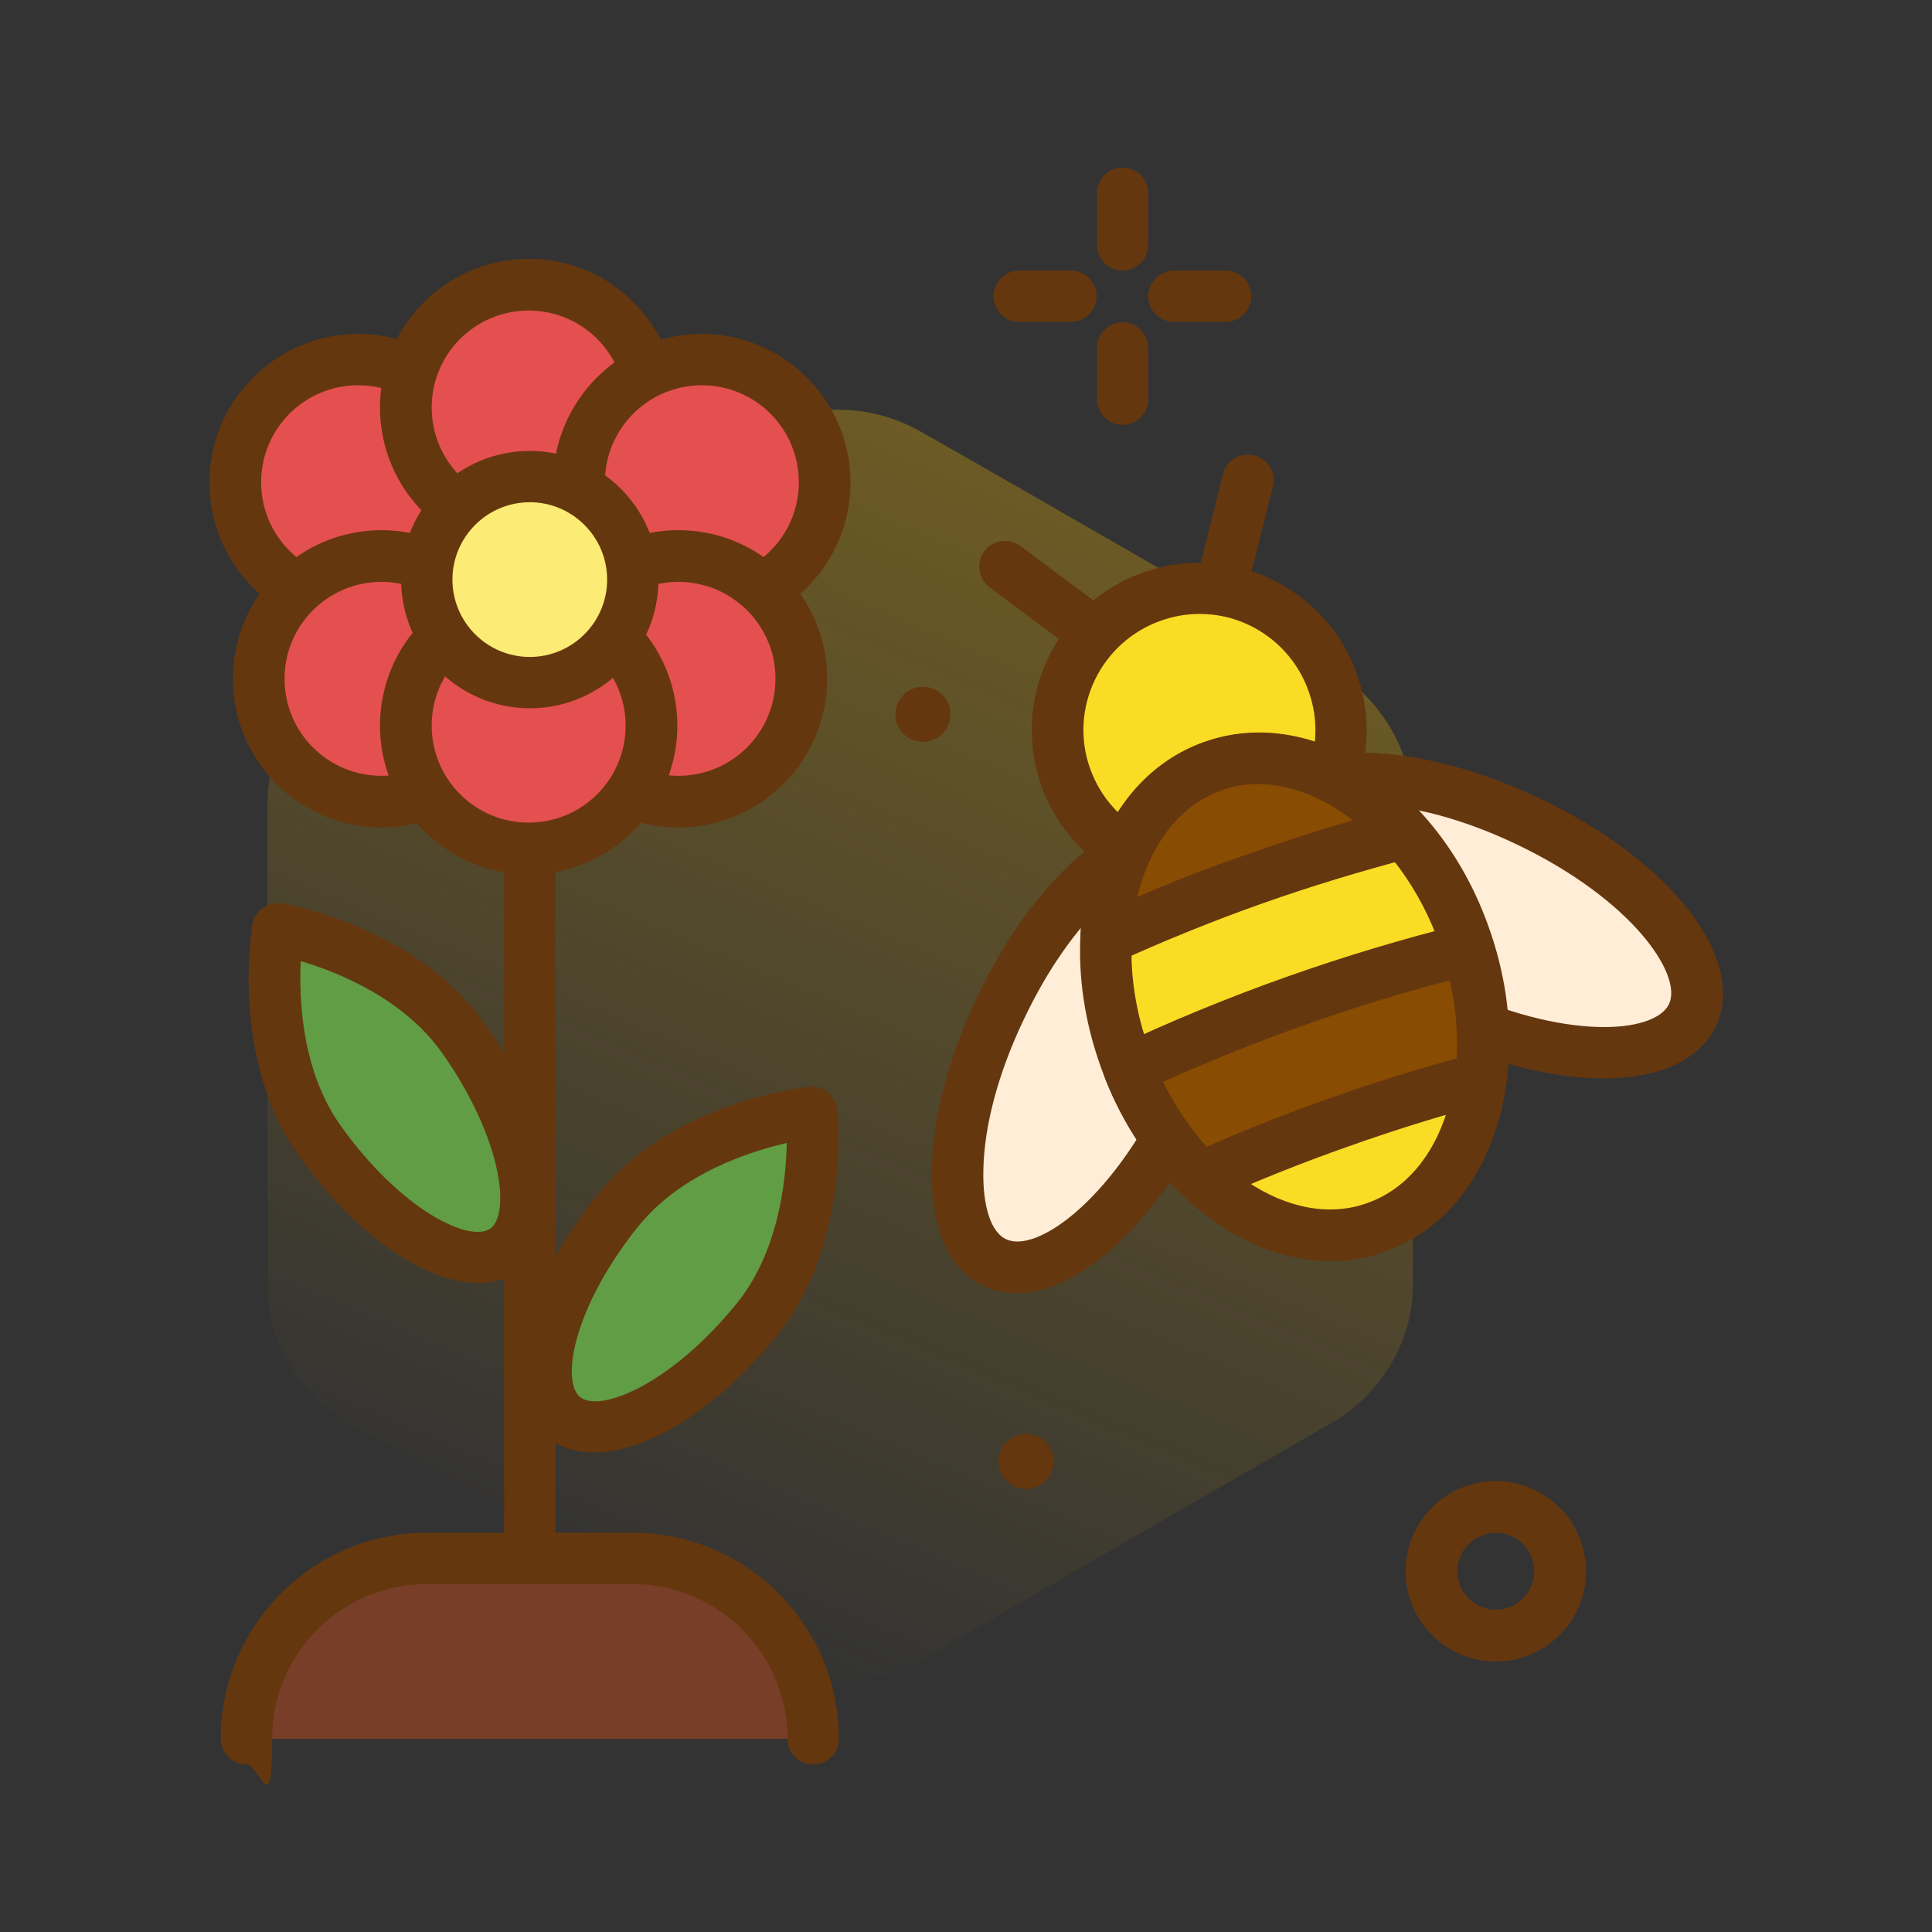 <?xml version="1.0" encoding="UTF-8"?>
<svg id="Calque_1" xmlns="http://www.w3.org/2000/svg" version="1.1" xmlns:xlink="http://www.w3.org/1999/xlink" viewBox="0 0 512 512">
  <rect x="0" y="0" width="512" height="512" fill="#333333" stroke="none"/>
  <!-- Generator: Adobe Illustrator 29.5.1, SVG Export Plug-In . SVG Version: 2.1.0 Build 141)  -->
  <defs>
    <style>
      .st0 {
        fill: #894c03;
      }

      .st1 {
        fill: url(#Dégradé_sans_nom_22);
        opacity: .3;
      }

      .st1, .st2 {
        isolation: isolate;
      }

      .st3 {
        fill: #e44f50;
      }

      .st4 {
        fill: #fbdc24;
      }

      .st5 {
        fill: #783e28;
      }

      .st2 {
        fill: #64a847;
        opacity: .9;
      }

      .st6 {
        fill: #65370e;
      }

      .st7 {
        fill: #ffedd8;
      }

      .st8 {
        fill: #fceb74;
      }
    </style>
    <linearGradient id="Dégradé_sans_nom_22" data-name="Dégradé sans nom 22" x1="160.7" y1="-135.8" x2="284.5" y2="-427.3" gradientTransform="translate(0 558.6)" gradientUnits="userSpaceOnUse">
      <stop offset="0" stop-color="#f2b704" stop-opacity="0"/>
      <stop offset="1" stop-color="#f2b704"/>
    </linearGradient>
  </defs>
  <path class="st6" d="M297.5,71.7c-3.8,0-6.8-3.1-6.8-6.8v-13.7c0-3.8,3.1-6.8,6.8-6.8s6.8,3.1,6.8,6.8v13.7c0,3.7-3.1,6.8-6.8,6.8ZM297.5,112.6c-3.8,0-6.8-3.1-6.8-6.8v-13.6c0-3.8,3.1-6.8,6.8-6.8s6.8,3.1,6.8,6.8v13.7c0,3.7-3.1,6.7-6.8,6.7ZM283.8,85.3h-13.7c-3.8,0-6.8-3.1-6.8-6.8s3.1-6.8,6.8-6.8h13.7c3.8,0,6.8,3.1,6.8,6.8,0,3.8-3,6.8-6.8,6.8Z"/>
  <path class="st1" d="M208.5,111c11.6-4.3,25-2.7,35.7,3.5,35.6,20.2,71,40.8,106.5,61.2,13.3,7.4,23.3,21.4,23.5,37,.4,42.2.2,84.4.2,126.6.6,14.9-7.7,29.3-20.3,37.1-32.9,19-65.8,37.9-98.6,57-11.5,7.2-24.5,14.4-38.6,11.8-15.6-2.5-28.1-13.4-41.8-20.5-27.3-15.6-54.5-31.5-81.9-47.1-12.5-7.2-22.1-20.6-22.1-35.4-.4-43.1-.3-86.3-.2-129.4-.2-17.4,12.4-32,27.3-39.4,37.1-20.2,72.8-43.1,110.3-62.4h0Z"/>
  <g>
    <path class="st6" d="M324.8,85.3h-13.7c-3.8,0-6.8-3.1-6.8-6.8s3.1-6.8,6.8-6.8h13.7c3.8,0,6.8,3.1,6.8,6.8,0,3.8-3.1,6.8-6.8,6.8ZM396.4,440.3c-13.2,0-23.9-10.7-23.9-23.9s10.7-23.9,23.9-23.9,23.9,10.7,23.9,23.9-10.7,23.9-23.9,23.9ZM396.4,406.2c-5.6,0-10.2,4.6-10.2,10.2s4.6,10.2,10.2,10.2,10.2-4.6,10.2-10.2-4.5-10.2-10.2-10.2Z"/>
    <circle class="st6" cx="244.6" cy="189.3" r="7.3"/>
    <circle class="st6" cx="271.9" cy="387.3" r="7.3"/>
    <path class="st6" d="M140.4,419.8c-3.8,0-6.8-3.1-6.8-6.8v-191.1c0-3.8,3.1-6.8,6.8-6.8s6.8,3.1,6.8,6.8v191.1c.1,3.8-3,6.8-6.8,6.8Z"/>
  </g>
  <circle class="st3" cx="94.9" cy="127.8" r="32.6"/>
  <path class="st6" d="M94.9,167.3c-21.7,0-39.4-17.7-39.4-39.4s17.7-39.4,39.4-39.4,39.4,17.7,39.4,39.4-17.7,39.4-39.4,39.4ZM94.9,102.1c-14.2,0-25.7,11.5-25.7,25.7s11.5,25.7,25.7,25.7,25.7-11.5,25.7-25.7-11.6-25.7-25.7-25.7Z"/>
  <circle class="st3" cx="140.1" cy="108" r="32.6"/>
  <path class="st6" d="M140.1,147.4c-21.7,0-39.4-17.7-39.4-39.4s17.7-39.4,39.4-39.4,39.4,17.7,39.4,39.4-17.7,39.4-39.4,39.4ZM140.1,82.3c-14.2,0-25.7,11.5-25.7,25.7s11.5,25.7,25.7,25.7,25.7-11.5,25.7-25.7-11.5-25.7-25.7-25.7Z"/>
  <circle class="st3" cx="186" cy="127.9" r="32.6"/>
  <path class="st6" d="M186,167.3c-21.7,0-39.4-17.7-39.4-39.4s17.7-39.4,39.4-39.4,39.4,17.7,39.4,39.4-17.7,39.4-39.4,39.4ZM186,102.1c-14.2,0-25.7,11.5-25.7,25.7s11.5,25.7,25.7,25.7,25.7-11.5,25.7-25.7-11.5-25.7-25.7-25.7Z"/>
  <circle class="st3" cx="179.8" cy="180" r="32.6"/>
  <path class="st6" d="M179.8,219.3c-21.7,0-39.4-17.7-39.4-39.4s17.7-39.4,39.4-39.4,39.4,17.7,39.4,39.4-17.7,39.4-39.4,39.4ZM179.8,154.2c-14.2,0-25.7,11.5-25.7,25.7s11.5,25.7,25.7,25.7,25.7-11.5,25.7-25.7c.1-14.1-11.5-25.7-25.7-25.7Z"/>
  <circle class="st3" cx="101.1" cy="180" r="32.6"/>
  <path class="st6" d="M101.1,219.3c-21.7,0-39.4-17.7-39.4-39.4s17.7-39.4,39.4-39.4,39.4,17.7,39.4,39.4-17.7,39.4-39.4,39.4ZM101.1,154.2c-14.2,0-25.7,11.5-25.7,25.7s11.5,25.7,25.7,25.7,25.7-11.5,25.7-25.7c0-14.1-11.6-25.7-25.7-25.7Z"/>
  <circle class="st3" cx="140.2" cy="192.4" r="32.6" transform="translate(-61.7 318.6) rotate(-85.9)"/>
  <path class="st6" d="M140.1,231.7c-21.7,0-39.4-17.7-39.4-39.4s17.7-39.4,39.4-39.4,39.4,17.7,39.4,39.4-17.7,39.4-39.4,39.4ZM140.1,166.6c-14.2,0-25.7,11.5-25.7,25.7s11.5,25.7,25.7,25.7,25.7-11.5,25.7-25.7c0-14.1-11.5-25.7-25.7-25.7Z"/>
  <circle class="st4" cx="317.9" cy="193.4" r="37.5"/>
  <path class="st6" d="M317.9,237.8c-18.3,0-35.4-11.4-41.9-29.5-8.2-23.1,3.9-48.5,27-56.6,11.2-4,23.2-3.3,33.9,1.8,10.7,5.1,18.8,14.1,22.7,25.2,8.2,23.1-3.9,48.5-27,56.6-4.6,1.6-9.6,2.5-14.7,2.5ZM317.9,162.7c-3.5,0-6.9.6-10.3,1.8-16,5.7-24.4,23.3-18.7,39.2,5.7,16,23.3,24.3,39.2,18.7,7.7-2.7,13.9-8.3,17.5-15.7,3.5-7.4,4-15.7,1.2-23.5-2.7-7.7-8.4-14-15.7-17.5-4.1-2-8.6-3-13.2-3h0Z"/>
  <circle class="st8" cx="140.4" cy="153.6" r="27.3"/>
  <path class="st6" d="M140.4,187.7c-18.8,0-34.1-15.3-34.1-34.1s15.3-34.1,34.1-34.1,34.1,15.3,34.1,34.1-15.2,34.1-34.1,34.1ZM140.4,133.1c-11.3,0-20.5,9.2-20.5,20.5s9.2,20.5,20.5,20.5,20.5-9.2,20.5-20.5-9.2-20.5-20.5-20.5Z"/>
  <path class="st2" d="M122.8,275.1c16.6,23.5,21.6,48.6,11,56-10.5,7.5-32.6-5.5-49.2-29s-11-56-11-56c0,0,32.6,5.5,49.2,29h0Z"/>
  <path class="st6" d="M126.8,340c-14.1,0-32.7-12.7-47.7-33.9-18.1-25.5-12.4-59.7-12.2-61.1.6-3.7,4.2-6.2,7.9-5.6,1.4.2,35.6,6.3,53.6,31.8,8.6,12.1,14.6,25.1,16.8,36.6,2.6,13.4,0,23.6-7.4,28.9-3.2,2.2-6.9,3.3-11,3.3h0ZM79.7,254.7c-.5,10.2.3,29.1,10.5,43.5,16,22.5,34.2,31.2,39.7,27.4,2.7-1.9,3.4-7.7,1.9-15.1-1.9-9.5-7.2-21-14.6-31.4-10.2-14.5-27.7-21.5-37.5-24.4h0Z"/>
  <ellipse class="st7" cx="290" cy="279" rx="61.4" ry="27.6" transform="translate(-86.6 420.8) rotate(-64.5)"/>
  <path class="st6" d="M269.4,342.7c-3,0-6-.6-8.7-1.9-9.2-4.4-14.1-15.4-13.8-31,.3-13.7,4.6-29.8,12-45.5,16.7-35.1,42.8-55.2,60.5-46.8,17.7,8.5,18.5,41.3,1.7,76.5-14.1,29.7-34.9,48.7-51.7,48.7h0ZM310.6,229.2c-9.1,0-26.4,13.7-39.3,41-6.7,14-10.5,28.1-10.7,39.9-.2,9.6,2,16.4,6,18.3,7.9,3.8,27.7-9.8,42.3-40.3,14.6-30.5,12.6-54.5,4.7-58.3-.9-.4-1.9-.6-3-.6ZM315,291h0Z"/>
  <ellipse class="st7" cx="393" cy="242.4" rx="27.6" ry="61.4" transform="translate(5.1 493) rotate(-64.5)"/>
  <path class="st6" d="M424.9,285.8c-13.4,0-29.8-4-46.7-12.1-35.2-16.7-55.3-42.7-46.8-60.4,4.4-9.2,15.4-14,31-13.8,13.7.3,29.8,4.6,45.5,12,35.1,16.7,55.2,42.7,46.8,60.5-4.5,9.2-15.4,13.8-29.8,13.8h0ZM384,261.4c30.5,14.5,54.5,12.6,58.3,4.7,3.7-7.8-9.8-27.7-40.3-42.3-14-6.7-28.1-10.5-39.9-10.7-9.6-.2-16.4,2-18.3,6-3.9,7.9,9.7,27.8,40.2,42.3h0Z"/>
  <path class="st2" d="M200.4,349.9c-18.2,22.3-41,33.8-51,25.6s-3.4-32.9,14.8-55.1c18.2-22.3,51-25.6,51-25.6,0,0,3.3,32.8-14.8,55.1Z"/>
  <path class="st6" d="M157.4,384.9c-4.8,0-9-1.3-12.4-4.1-7.1-5.7-9-16.2-5.5-29.3,3-11.3,9.9-23.9,19.3-35.4,19.7-24.2,54.2-27.9,55.6-28.1,3.7-.4,7.1,2.4,7.5,6.1.2,1.5,3.5,35.9-16.3,60.2h0c-15.7,19.3-34.2,30.6-48.2,30.6h0ZM208.5,302.9c-10,2.3-27.9,8.1-39.1,21.8-8.1,9.9-14.1,21-16.6,30.3-2,7.3-1.6,13.2.9,15.2,5.2,4.3,24-3.2,41.4-24.6h0c11.2-13.7,13.2-32.5,13.4-42.7ZM200.4,349.9h0ZM324.7,158c-3.8,0-6.8-3.1-6.8-6.8s.1-1.1.2-1.7l6-23.9c.9-3.7,4.7-5.8,8.3-4.9,3.7.9,5.9,4.6,4.9,8.3h0l-6,23.9c-.8,3-3.5,5.1-6.6,5.1Z"/>
  <ellipse class="st4" cx="343" cy="264.2" rx="47.8" ry="64.9" transform="translate(-68.5 129.6) rotate(-19.5)"/>
  <path class="st6" d="M352.5,334.2c-9.9,0-20.2-3.3-29.8-9.9-13.8-9.3-24.9-24.2-31.1-41.9-6.3-17.7-7.1-36.2-2.2-52.2,5.1-16.7,15.6-28.6,29.8-33.6,14.1-5,29.9-2.4,44.3,7.4,13.8,9.3,24.9,24.2,31.1,41.9,6.3,17.7,7.1,36.2,2.2,52.2-5.1,16.7-15.6,28.6-29.8,33.6-4.7,1.7-9.6,2.5-14.5,2.5ZM333.5,207.8c-3.4,0-6.7.6-9.9,1.7-9.9,3.5-17.5,12.3-21.2,24.7-4,13.2-3.3,28.7,2,43.6,5.3,15,14.5,27.5,25.9,35.2,10.8,7.3,22.2,9.4,32.1,5.8,9.9-3.5,17.5-12.3,21.2-24.7,4-13.2,3.3-28.7-2-43.6-5.3-15-14.5-27.5-25.9-35.2-7.4-4.9-15-7.5-22.2-7.5h0ZM286,171.7c-1.5,0-2.9-.5-4.1-1.4l-19.7-14.7c-3-2.3-3.6-6.6-1.3-9.6,2.3-2.9,6.4-3.5,9.4-1.4l19.7,14.7c3,2.3,3.6,6.5,1.4,9.6-1.2,1.8-3.2,2.8-5.4,2.8h0Z"/>
  <path class="st0" d="M299.2,283.4c4.6,11.5,11.2,21.3,19,28.7,11.7-5.2,23.8-10.1,36.5-14.6s25.2-8.3,37.6-11.6c1.4-10.7.4-22.5-3.3-34.3-14.9,3.7-30.2,8.3-45.7,13.7s-30.2,11.5-44.1,18.1h0Z"/>
  <path class="st6" d="M318.3,318.9c-1.7,0-3.4-.7-4.7-1.9-8.7-8.3-15.9-19-20.7-31.1-1.3-3.4.2-7.2,3.4-8.7,29.2-13.7,59.8-24.5,91.1-32.3,3.5-.9,7.1,1.1,8.2,4.6,3.9,12.5,5.1,25.3,3.5,37.2-.4,2.7-2.3,5-5,5.7-12.5,3.3-24.9,7.2-37,11.5-12.2,4.3-24.2,9.1-36,14.4-.9.4-1.9.6-2.8.6ZM308.2,286.7c3.2,6.4,7.1,12.2,11.6,17.2,10.7-4.7,21.6-9,32.7-12.9,11-3.9,22.2-7.4,33.5-10.5.4-6.7-.2-13.7-1.8-20.7-13,3.4-25.9,7.4-38.6,11.9-12.7,4.5-25.1,9.5-37.4,15Z"/>
  <path class="st0" d="M293.1,248.8c12.4-5.6,25.3-10.9,38.9-15.7,13.2-4.7,26.5-8.8,40.1-12.3-14.4-16.2-33.7-23.7-50.7-17.7-17.1,6-27.4,24.1-28.3,45.7Z"/>
  <path class="st6" d="M293.1,255.7c-3.8,0-6.8-3.1-6.8-6.8v-.3c1.1-25.2,13.7-45.1,32.8-51.9,19.1-6.8,41.4.7,58.1,19.6,1.6,1.8,2.1,4.2,1.4,6.5s-2.5,4-4.8,4.6c-13.3,3.5-26.5,7.5-39.5,12.1-12.7,4.5-25.3,9.6-38.3,15.5-1,.4-2,.7-2.9.7h0ZM333.4,207.8c-3.4,0-6.7.5-9.8,1.7-10.9,3.9-18.9,14.3-22.2,28.2,9.3-4,18.7-7.7,28.3-11,9.5-3.4,19.1-6.5,28.8-9.3-8-6.2-16.8-9.6-25.1-9.6h0Z"/>
  <path class="st5" d="M215.5,460.8c0-26.4-21.4-47.8-47.8-47.8h-54.6c-26.4,0-47.8,21.4-47.8,47.8"/>
  <path class="st6" d="M215.5,467.6c-3.8,0-6.8-3.1-6.8-6.8,0-22.6-18.4-41-41-41h-54.6c-22.6,0-41,18.4-41,41s-3.1,6.8-6.8,6.8-6.8-3.1-6.8-6.8c0-30.1,24.5-54.6,54.6-54.6h54.6c30.1,0,54.6,24.5,54.6,54.6.1,3.8-3,6.8-6.8,6.8h0Z"/>
</svg>
